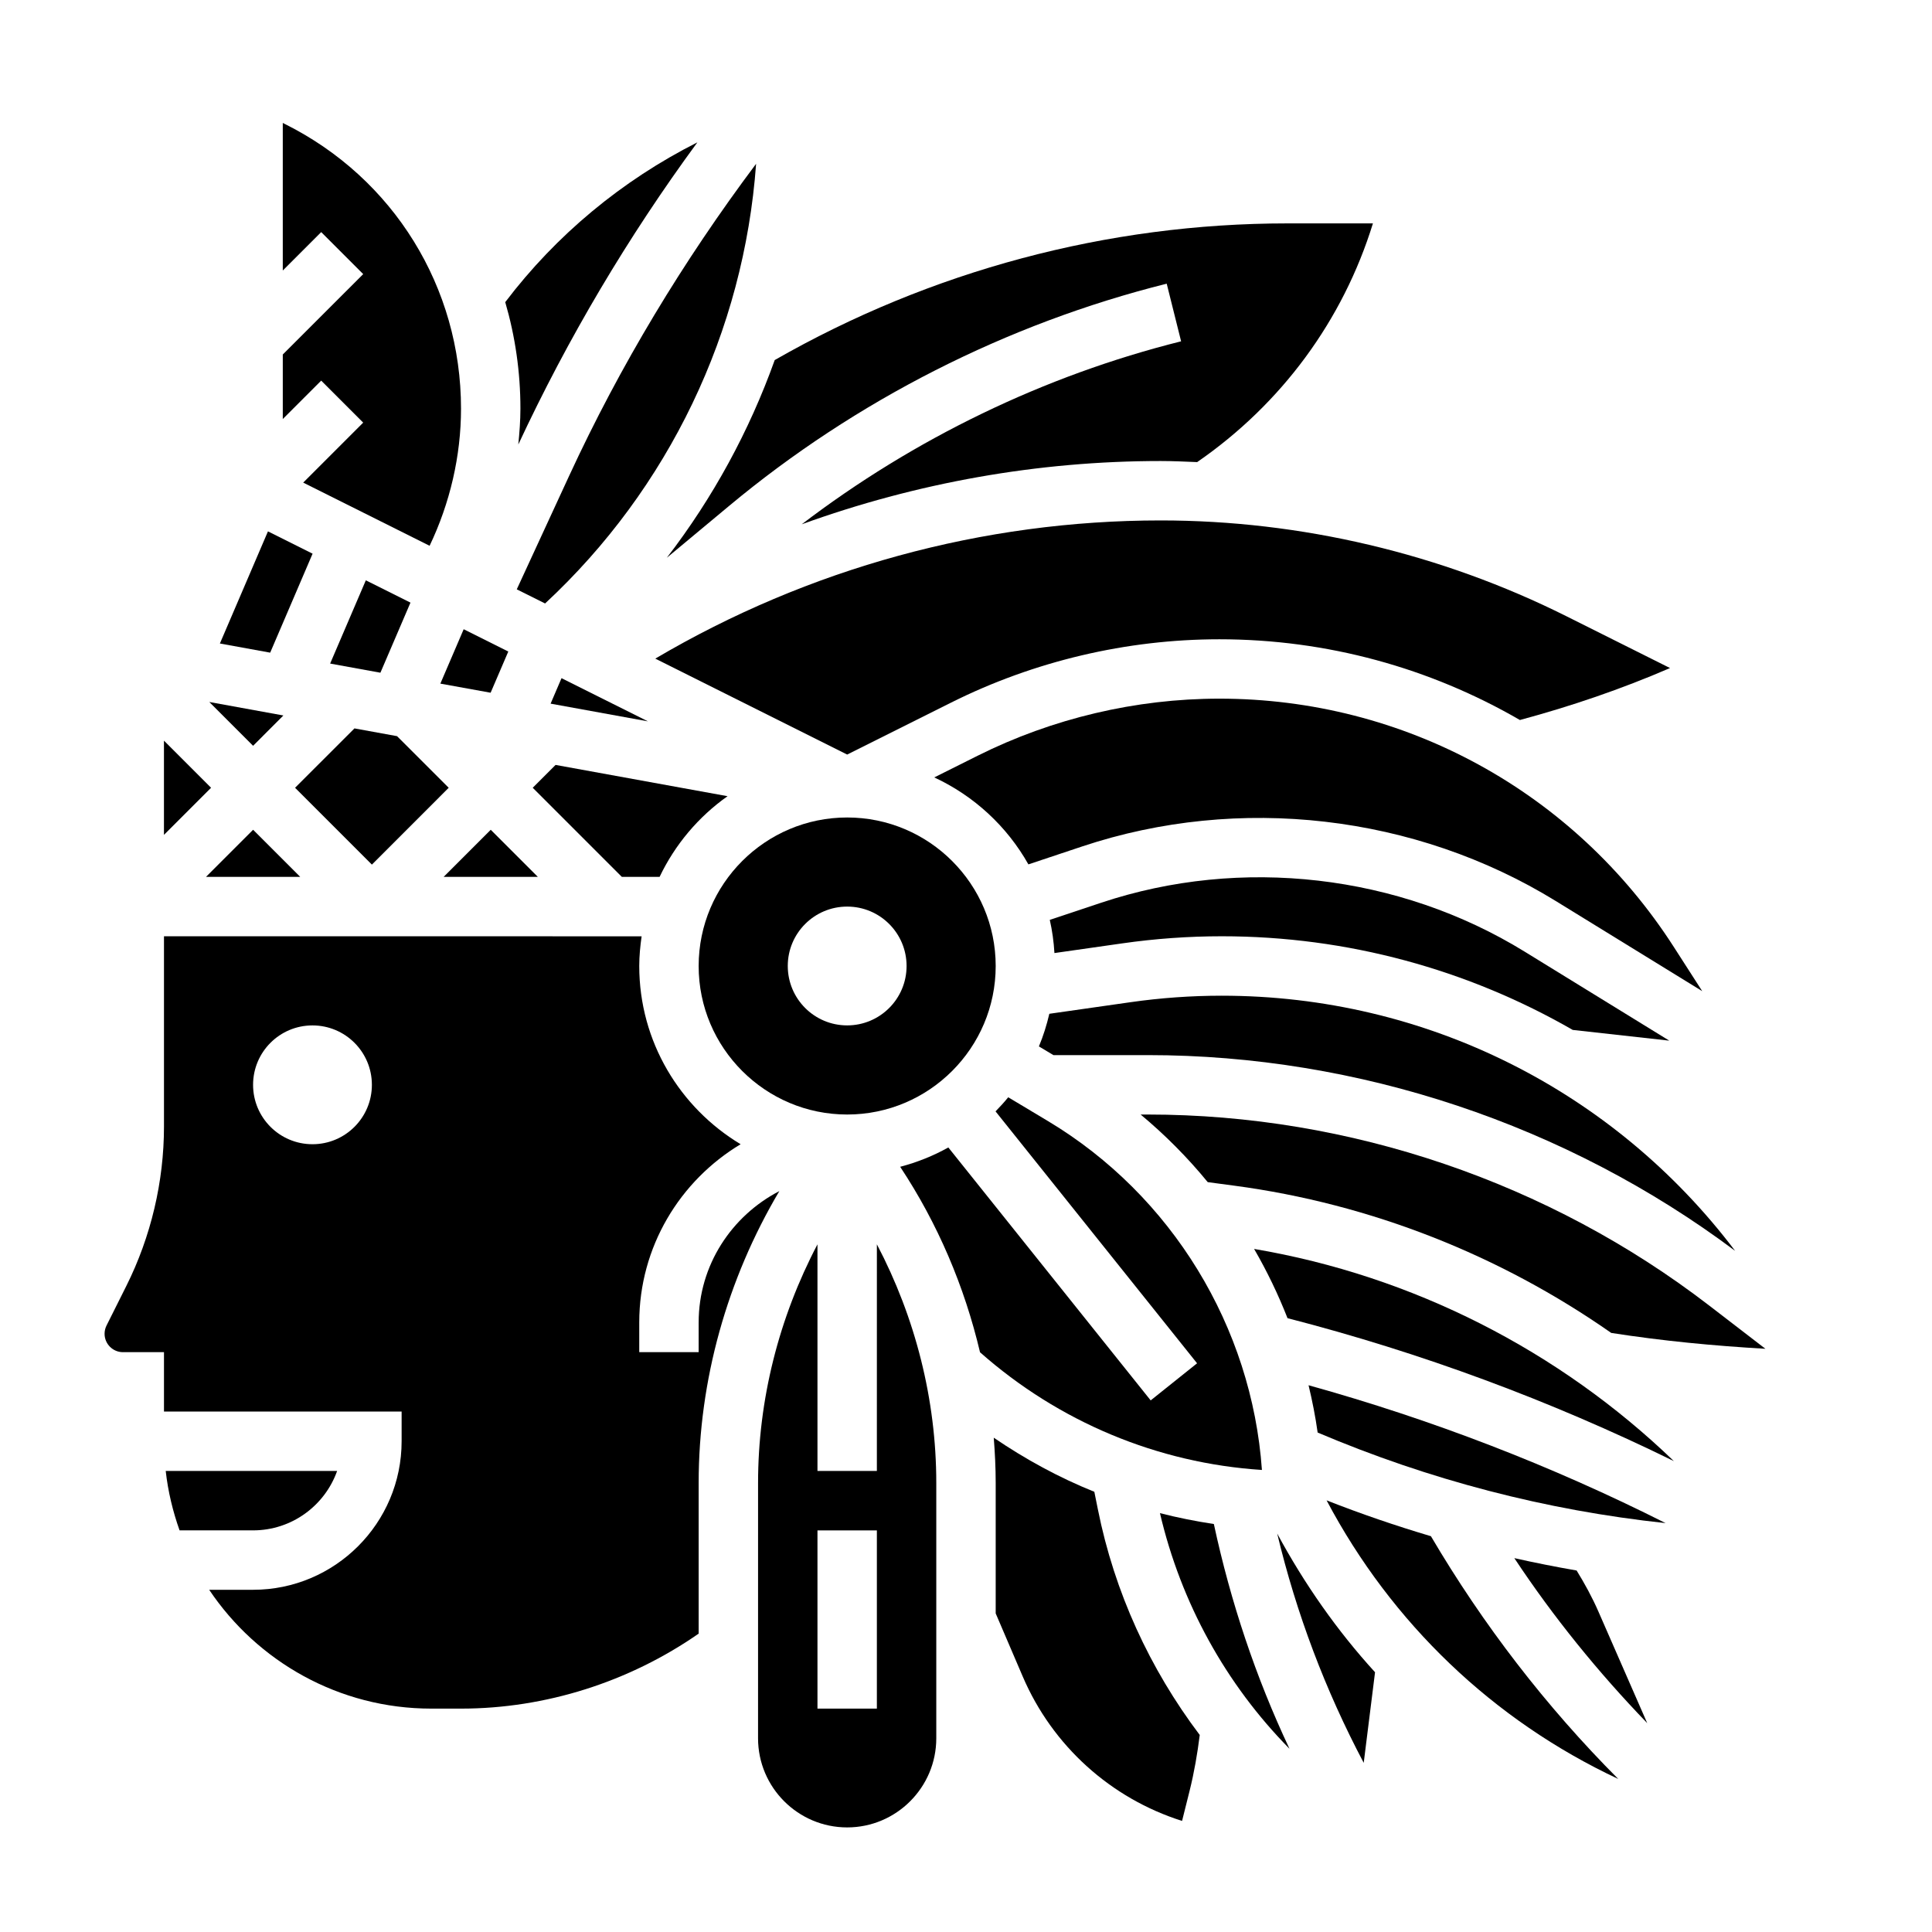 <?xml version="1.0" encoding="UTF-8"?>
<!-- Uploaded to: ICON Repo, www.svgrepo.com, Generator: ICON Repo Mixer Tools -->
<svg fill="#000000" width="800px" height="800px" version="1.1" viewBox="144 144 512 512" xmlns="http://www.w3.org/2000/svg">
 <g>
  <path d="m317.66 318.54 50.852 25.426 27.574-13.785c21.945-10.973 46.508-16.766 71.047-16.766 28.551 0 55.867 7.606 79.656 21.395 13.562-3.652 26.898-8.195 39.785-13.77l-27.441-13.723c-33.219-16.621-70.406-25.398-107.55-25.398-47.113 0-93.352 12.699-133.92 36.621z"/>
  <path d="m368.51 439.36c21.703 0 39.359-17.656 39.359-39.359s-17.656-39.359-39.359-39.359-39.359 17.656-39.359 39.359c-0.004 21.703 17.656 39.359 39.359 39.359zm0-55.105c8.699 0 15.742 7.047 15.742 15.742 0 8.699-7.047 15.742-15.742 15.742-8.699 0-15.742-7.047-15.742-15.742-0.004-8.695 7.043-15.742 15.742-15.742z"/>
  <path d="m292.81 323.72-2.894 6.754 25.785 4.691z"/>
  <path d="m281.36 261.79c13.152-28.191 29.055-55.008 47.453-80.066-19.996 10.094-37.43 24.555-50.918 42.344 2.629 9.016 4.023 18.484 4.023 28.223 0 3.172-0.25 6.344-0.559 9.5z"/>
  <path d="m280.95 300.18 7.504 3.746c32.777-30.441 52.703-72.094 55.922-116.52-19.34 25.797-36.062 53.492-49.586 82.781z"/>
  <path d="m274.02 327.58 4.684-10.918-11.824-5.91-6.18 14.414z"/>
  <path d="m318.8 376.38c4.094-8.582 10.312-15.941 18.012-21.379l-45.578-8.289-6.055 6.051 23.617 23.617z"/>
  <path d="m337.22 278.07c33.527-27.938 73.637-48.312 115.97-58.891l3.816 15.273c-36.281 9.07-70.777 25.797-100.54 48.492 30.383-11 62.539-16.77 95.105-16.77 3.234 0 6.465 0.156 9.691 0.285 22.332-15.414 38.629-37.527 46.578-63.258h-22.711c-47.633 0-94.512 12.562-135.82 36.219-6.731 18.797-16.359 36.488-28.598 52.395z"/>
  <path d="m467.13 329.15c-22.105 0-44.234 5.227-64 15.105l-11.539 5.769c10.531 4.887 19.277 12.973 24.945 23.043l14.305-4.769c41.508-13.824 88.23-8.422 125.46 14.484l38.809 23.883-7.582-11.793c-26.469-41.152-71.473-65.723-120.39-65.723z"/>
  <path d="m467.79 392.12c33.312 0 65.195 8.816 93 24.82l25.586 2.844-38.336-23.594c-33.297-20.5-75.098-25.332-112.22-12.957l-13.617 4.543c0.652 2.859 1.055 5.793 1.234 8.793l17.98-2.566c8.711-1.25 17.582-1.883 26.375-1.883z"/>
  <path d="m274.05 363.9-12.484 12.484h24.969z"/>
  <path d="m448.14 439.36h-1.859c6.512 5.422 12.461 11.422 17.781 17.918l7.039 0.938c36.227 4.832 70.438 18.438 99.895 39.023 13.5 2.109 27.168 3.418 40.855 4.203l-14.918-11.477c-42.426-32.633-95.266-50.605-148.79-50.605z"/>
  <path d="m467.79 407.87c-8.047 0-16.176 0.574-24.145 1.715l-21.562 3.078c-0.699 2.977-1.598 5.871-2.762 8.645l3.848 2.305h24.977c55.852 0 110.98 18.43 155.68 51.875-32.184-42.547-82.086-67.617-136.03-67.617z"/>
  <path d="m262.91 352.77-13.688-13.68-11.289-2.055-15.738 15.734 20.359 20.359z"/>
  <path d="m252.78 303.7-11.832-5.91-9.457 22.062 13.32 2.426z"/>
  <path d="m198.59 376.38h24.969l-12.484-12.484z"/>
  <path d="m240.25 256-15.895 15.895 33.496 16.742c5.402-11.305 8.324-23.82 8.324-36.344 0-32.141-17.855-61.023-46.594-75.391l-0.641-0.324v39.109l10.18-10.18 11.133 11.133-21.312 21.309v17.098l10.18-10.18z"/>
  <path d="m493.19 523.64c29.629 12.57 60.512 20.609 92.211 24-30.262-15.242-61.984-27.465-94.621-36.535 0.992 4.129 1.82 8.309 2.41 12.535z"/>
  <path d="m434.01 539.34c-9.352-3.762-18.254-8.605-26.656-14.336 0.316 3.984 0.516 7.984 0.516 11.992v34.574l7.164 16.719c7.887 18.406 23.371 32.309 42.227 38.273l1.984-7.934c1.219-4.879 2.078-9.863 2.699-14.84-13.211-17.484-22.602-37.816-27-59.812z"/>
  <path d="m376.38 533.82h-15.742v-60.055c-10.203 19.414-15.742 41.148-15.742 63.234l-0.004 67.668c0 13.02 10.598 23.617 23.617 23.617s23.617-10.598 23.617-23.617v-67.676c0-22.082-5.543-43.816-15.742-63.234zm0 62.977h-15.742v-47.23h15.742z"/>
  <path d="m421.79 441.14-10.598-6.352c-1.062 1.301-2.188 2.543-3.363 3.738l53.41 66.762-12.297 9.832-53.625-67.031c-3.977 2.227-8.258 3.938-12.762 5.125 9.941 15.004 17.043 31.699 21.16 49.152 20.867 18.453 47.043 29.395 74.707 31.188-2.664-37.859-23.855-72.742-56.633-92.414z"/>
  <path d="m495.56 541.61c17.223 32.551 44.18 58.316 77.289 73.832-19.191-19.254-35.84-40.902-49.641-64.332-9.324-2.769-18.543-5.918-27.648-9.5z"/>
  <path d="m451.4 545c5.559 23.781 17.469 45.336 34.328 62.441-8.973-19.004-15.609-38.965-20.043-59.559-4.816-0.734-9.586-1.676-14.285-2.883z"/>
  <path d="m505.4 611.17 3-24.008c-10.059-11.02-18.703-23.379-25.93-36.754 5.066 21.16 12.742 41.508 22.93 60.762z"/>
  <path d="m226.84 290.73-11.828-5.91-12.738 29.715 13.328 2.426z"/>
  <path d="m187.45 340.28v24.969l12.484-12.484z"/>
  <path d="m561.82 560.2c-5.527-0.961-11.027-2.047-16.508-3.281 10.359 15.633 22.199 30.23 35.219 43.73l-12.941-29.582c-1.645-3.762-3.621-7.375-5.769-10.867z"/>
  <path d="m219.1 333.61-19.633-3.574 11.605 11.605z"/>
  <path d="m233.34 533.82h-45.422c0.605 5.465 1.891 10.723 3.668 15.742h19.484c10.266 0 19.02-6.582 22.27-15.742z"/>
  <path d="m329.15 494.46v7.871h-15.742v-7.871c0-20.059 10.809-37.59 26.867-47.23-16.059-9.645-26.867-27.176-26.867-47.23 0-2.676 0.262-5.289 0.629-7.871l-126.58-0.004v50.406c0 14.594-3.449 29.199-9.973 42.25l-5.258 10.508c-0.34 0.676-0.512 1.434-0.512 2.18 0 2.684 2.18 4.867 4.863 4.867h10.879v15.742h62.977v7.871c0 21.703-17.656 39.359-39.359 39.359l-11.637 0.004c12.73 18.973 34.363 31.488 58.867 31.488h7.871c22.41 0 44.594-7.086 62.977-19.875v-39.926c0-27.254 7.566-54.035 21.379-77.344-12.633 6.555-21.379 19.613-21.379 34.805zm-102.34-47.23c-8.699 0-15.742-7.047-15.742-15.742 0-8.699 7.047-15.742 15.742-15.742 8.699 0 15.742 7.047 15.742 15.742 0.004 8.695-7.043 15.742-15.742 15.742z"/>
  <path d="m485.21 493.33c35.32 9.102 69.645 21.812 102.38 37.879-30.41-29.301-69.195-49.098-111.24-56.23 3.414 5.883 6.367 12.016 8.855 18.352z"/>
 </g>
</svg>